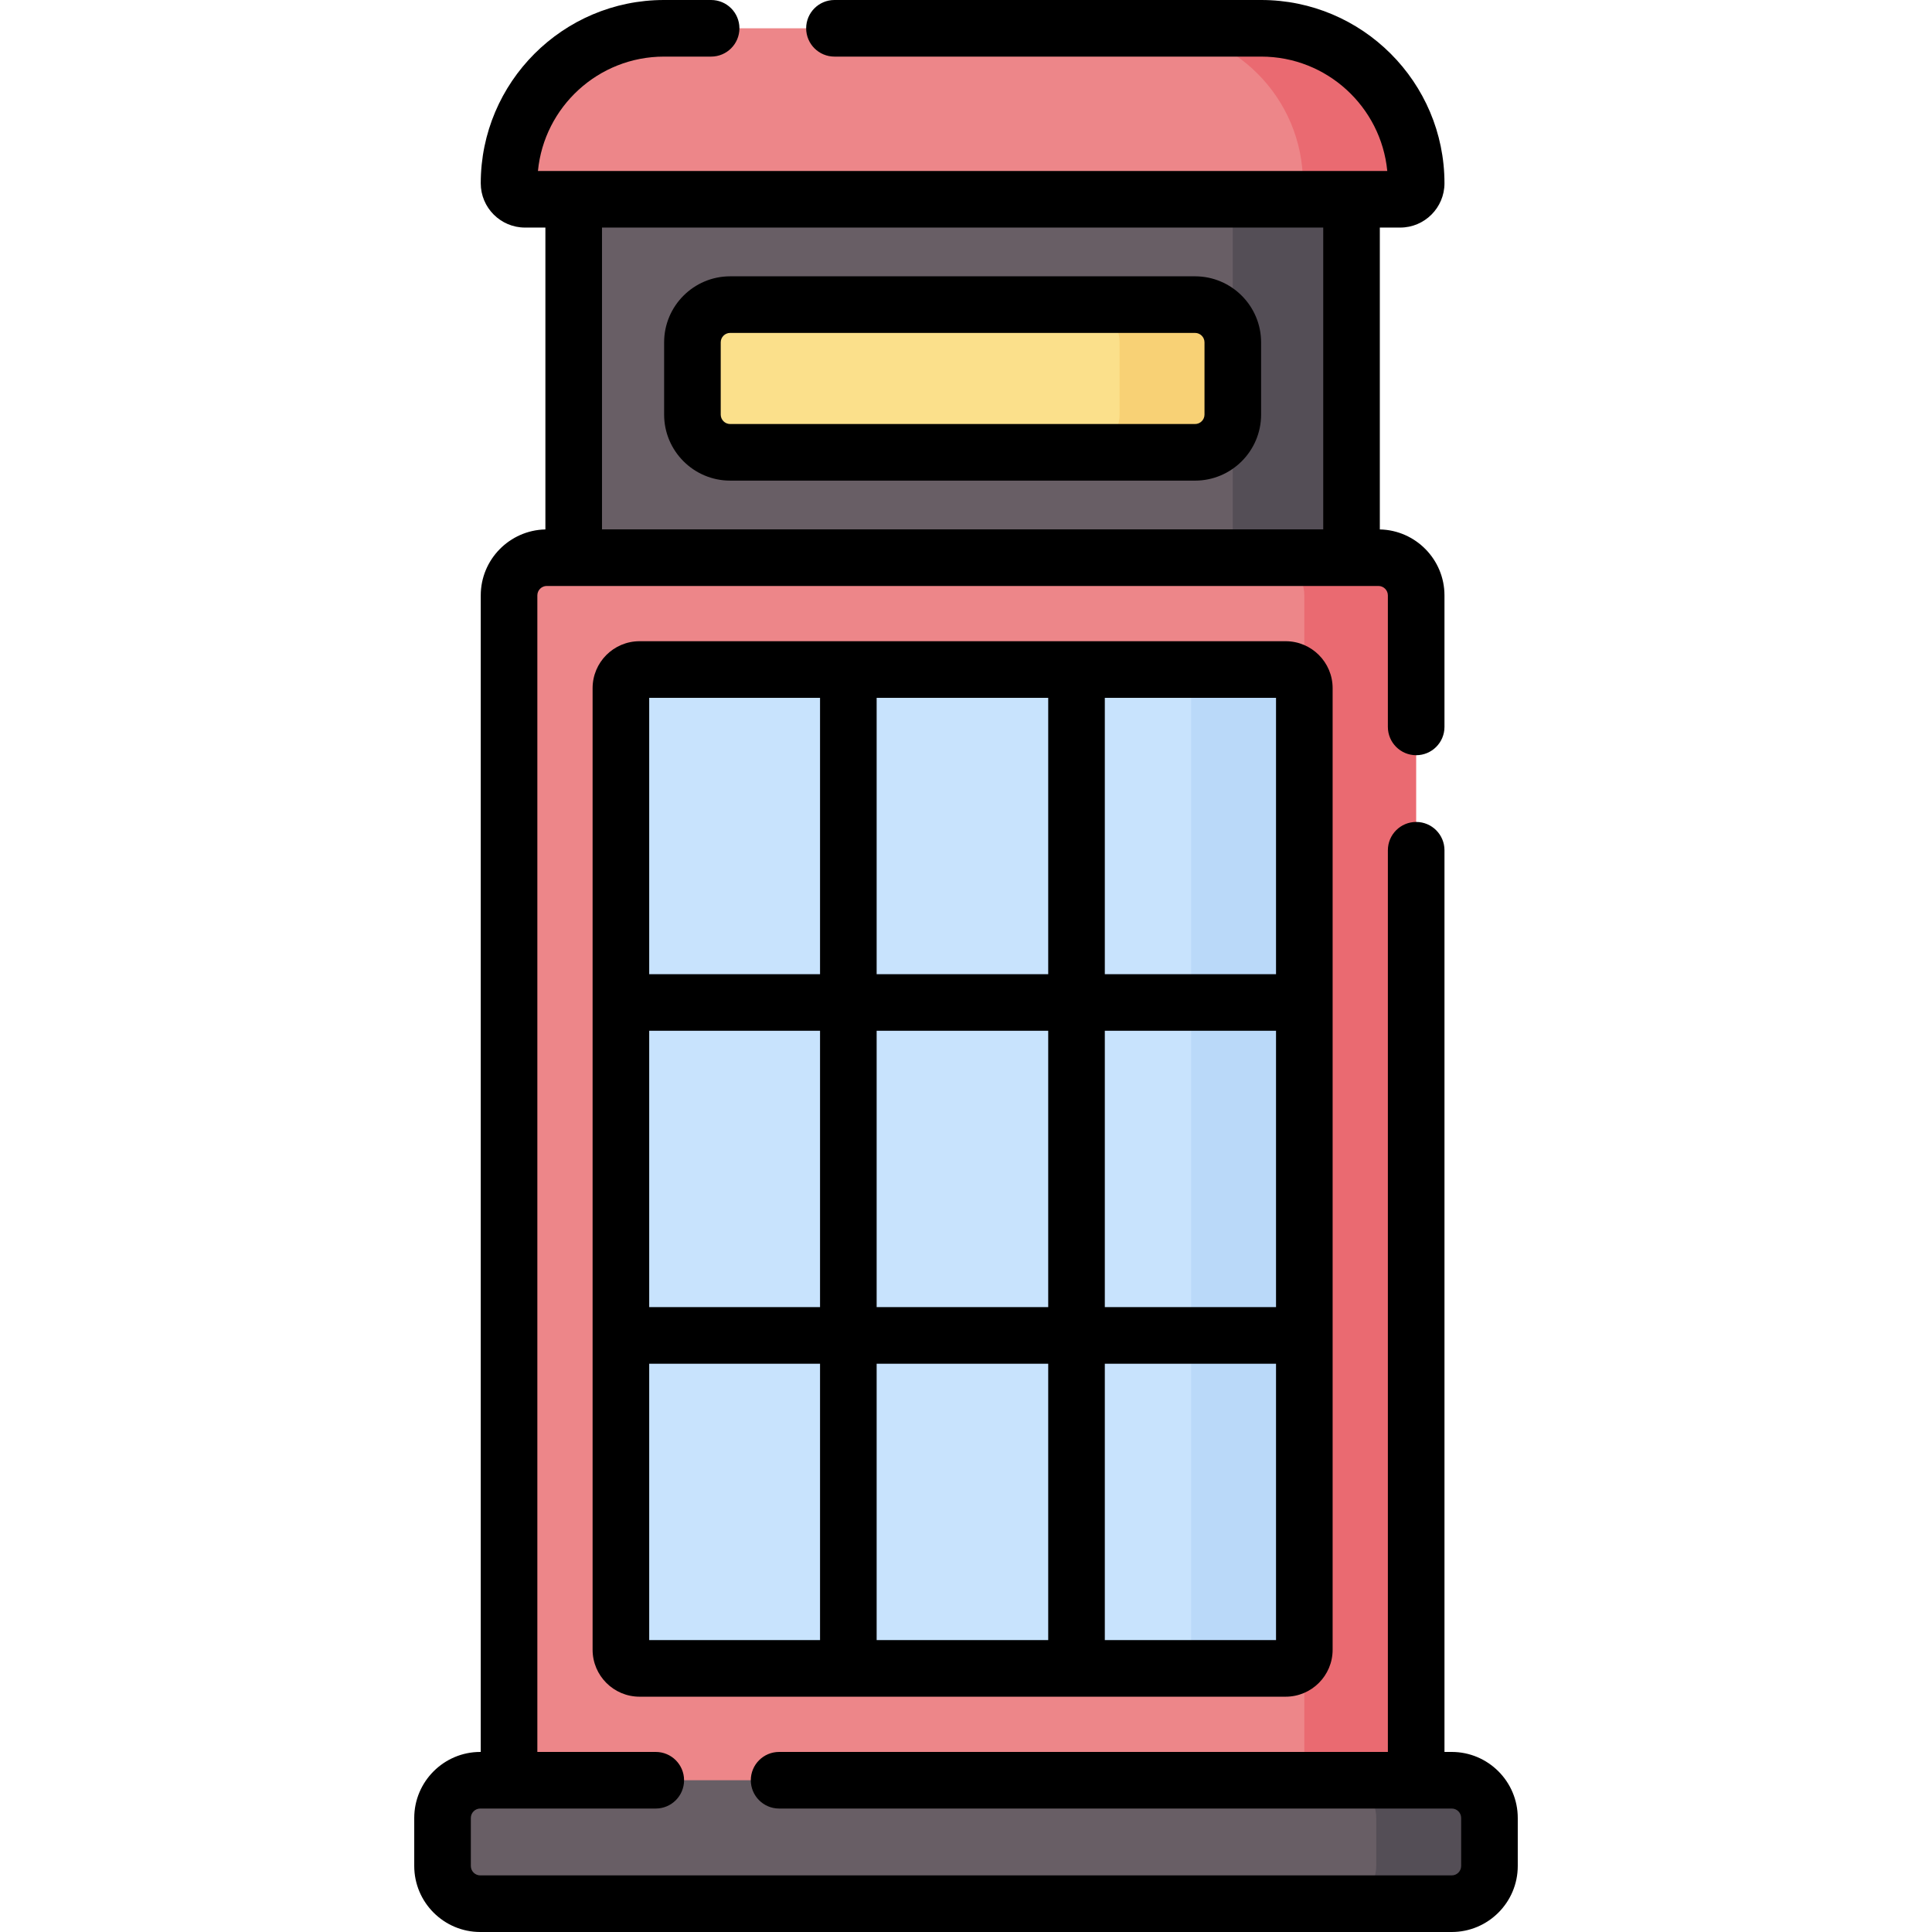 <svg id="Capa_1" enable-background="new 0 0 512 512" height="512" viewBox="0 0 512 512" width="512" xmlns="http://www.w3.org/2000/svg"><g><g><g><path d="m152.035 50.157h186.135v167.124h-186.135z" fill="#685e65"/><path d="m326.7 50.16h31.47v167.12h-31.47z" fill="#544e56"/><path d="m355.301 481.782h-220.397v-323.992c0-5.524 4.478-10.003 10.003-10.003h200.392c5.524 0 10.003 4.478 10.003 10.003v323.992z" fill="#ed8689"/><path d="m375.3 157.79v323.99h-29.64v-323.99c0-5.52-4.48-10-10-10h29.64c5.52 0 10 4.48 10 10z" fill="#ea6a71"/><path d="m323.66 182.37v254.83c0 2.73-2.21 4.94-4.94 4.94h-25.931l-6.726-10-8.273 10h-45.47l-6.153-10-8.847 10h-47.83c-2.73 0-4.94-2.21-4.94-4.94v-75.8l10-7.5-10-7.5v-73.23l10-8.79-10-6.21v-75.8c0-2.73 2.21-4.94 4.94-4.94h47.83l6.893 10 8.106-10h45.471l7.459 10 7.541-10h25.93c2.73 0 4.94 2.21 4.94 4.94z" fill="#c8e3fd"/><path d="m364.723 504.5h-237.446c-5.523 0-10-4.477-10-10v-12.718c0-5.523 4.477-10 10-10h237.446c5.523 0 10 4.477 10 10v12.718c0 5.523-4.477 10-10 10z" fill="#685e65"/><path d="m394.72 481.78v12.72c0 5.52-4.47 10-10 10h-30c5.53 0 10-4.48 10-10v-12.72c0-5.52-4.47-10-10-10h30c5.53 0 10 4.48 10 10z" fill="#544e56"/><path d="m351.068 52.809h-211.931c-2.338 0-4.233-1.895-4.233-4.233v-.012c0-22.679 18.385-41.063 41.063-41.063h138.271c22.679 0 41.063 18.385 41.063 41.063v.012c0 2.338-1.895 4.233-4.233 4.233z" fill="#ed8689"/><path d="m375.3 48.56v.02c0 2.33-1.89 4.23-4.23 4.23h-30c2.34 0 4.23-1.9 4.23-4.23v-.02c0-22.68-18.38-41.06-41.06-41.06h30c22.68 0 41.06 18.38 41.06 41.06z" fill="#ea6a71"/><path d="m296.705 119.87h-103.205c-5.523 0-10-4.477-10-10v-19.143c0-5.523 4.477-10 10-10h103.205c5.523 0 10 4.477 10 10v19.144c0 5.522-4.477 9.999-10 9.999z" fill="#fbe08b"/><path d="m326.7 90.73v19.14c0 5.52-4.47 10-10 10h-30c5.53 0 10-4.48 10-10v-19.14c0-5.53-4.47-10-10-10h30c5.53 0 10 4.47 10 10z" fill="#f8d175"/><path d="m345.66 182.37v75.8l-10 8.844 10 6.156v73.23l-10 7.5 10 7.5v75.8c0 2.73-2.21 4.94-4.94 4.94h-30c2.73 0 4.94-2.21 4.94-4.94v-75.8l10-7.5-10-7.5v-73.23l10-7.5-10-7.5v-75.8c0-2.73-2.21-4.94-4.94-4.94h30c2.73 0 4.94 2.21 4.94 4.94z" fill="#bad9f9"/></g></g><g><path d="m169.486 169.929c-6.86 0-12.441 5.581-12.441 12.441v254.83c0 6.86 5.581 12.441 12.441 12.441h171.233c6.86 0 12.441-5.581 12.441-12.441v-254.83c0-6.86-5.581-12.441-12.441-12.441zm62.834 176.474v-73.237h45.468v73.237zm45.468 15v73.237h-45.468v-73.237zm-105.743-88.237h45.275v73.237h-45.275zm60.275-15v-73.237h45.468v73.237zm60.468 15h45.372v73.237h-45.372zm45.372-15h-45.372v-73.237h45.372zm-120.84-73.237v73.237h-45.275v-73.237zm-45.275 176.474h45.275v73.237h-45.275zm120.743 73.238v-73.237h45.372v73.237z"/><path d="m384.723 464.282h-1.922v-238.956c0-4.142-3.358-7.5-7.5-7.5s-7.5 3.358-7.5 7.5v238.956h-161.33c-4.142 0-7.5 3.358-7.5 7.5s3.358 7.5 7.5 7.5h178.252c1.378 0 2.5 1.122 2.5 2.5v12.718c0 1.378-1.122 2.5-2.5 2.5h-257.446c-1.378 0-2.5-1.122-2.5-2.5v-12.718c0-1.378 1.122-2.5 2.5-2.5h46.507c4.142 0 7.5-3.358 7.5-7.5s-3.358-7.5-7.5-7.5h-31.381v-306.492c0-1.38 1.123-2.503 2.502-2.503h220.392c1.38 0 2.503 1.123 2.503 2.503v34.85c0 4.142 3.358 7.5 7.5 7.5s7.5-3.358 7.5-7.5v-34.85c0-9.526-7.653-17.284-17.131-17.484v-79.997h5.398c6.47 0 11.733-5.264 11.733-11.746.001-26.777-21.784-48.563-48.562-48.563h-113.097c-4.142 0-7.5 3.358-7.5 7.5s3.358 7.5 7.5 7.5h113.097c17.405 0 31.759 13.318 33.405 30.309h-225.083c1.642-16.985 15.998-30.309 33.407-30.309h12.488c4.142 0 7.5-3.358 7.5-7.5s-3.358-7.5-7.5-7.5h-12.488c-26.778 0-48.563 21.786-48.563 48.576 0 6.47 5.263 11.733 11.733 11.733h5.398v79.997c-9.478.2-17.131 7.958-17.131 17.484v306.492h-.126c-9.649 0-17.5 7.851-17.5 17.5v12.718c0 9.649 7.851 17.5 17.5 17.5h257.445c9.649 0 17.5-7.851 17.5-17.5v-12.718c0-9.649-7.851-17.5-17.5-17.5zm-34.053-403.973v79.979h-191.135v-79.979z"/><path d="m193.5 127.37h123.205c9.649 0 17.5-7.851 17.5-17.5v-19.143c0-9.649-7.851-17.5-17.5-17.5h-123.205c-9.649 0-17.5 7.851-17.5 17.5v19.144c0 9.649 7.851 17.499 17.5 17.499zm-2.5-36.643c0-1.379 1.122-2.5 2.5-2.5h123.205c1.378 0 2.5 1.121 2.5 2.5v19.144c0 1.378-1.122 2.5-2.5 2.5h-123.205c-1.378 0-2.5-1.122-2.5-2.5z"/></g></g></svg>